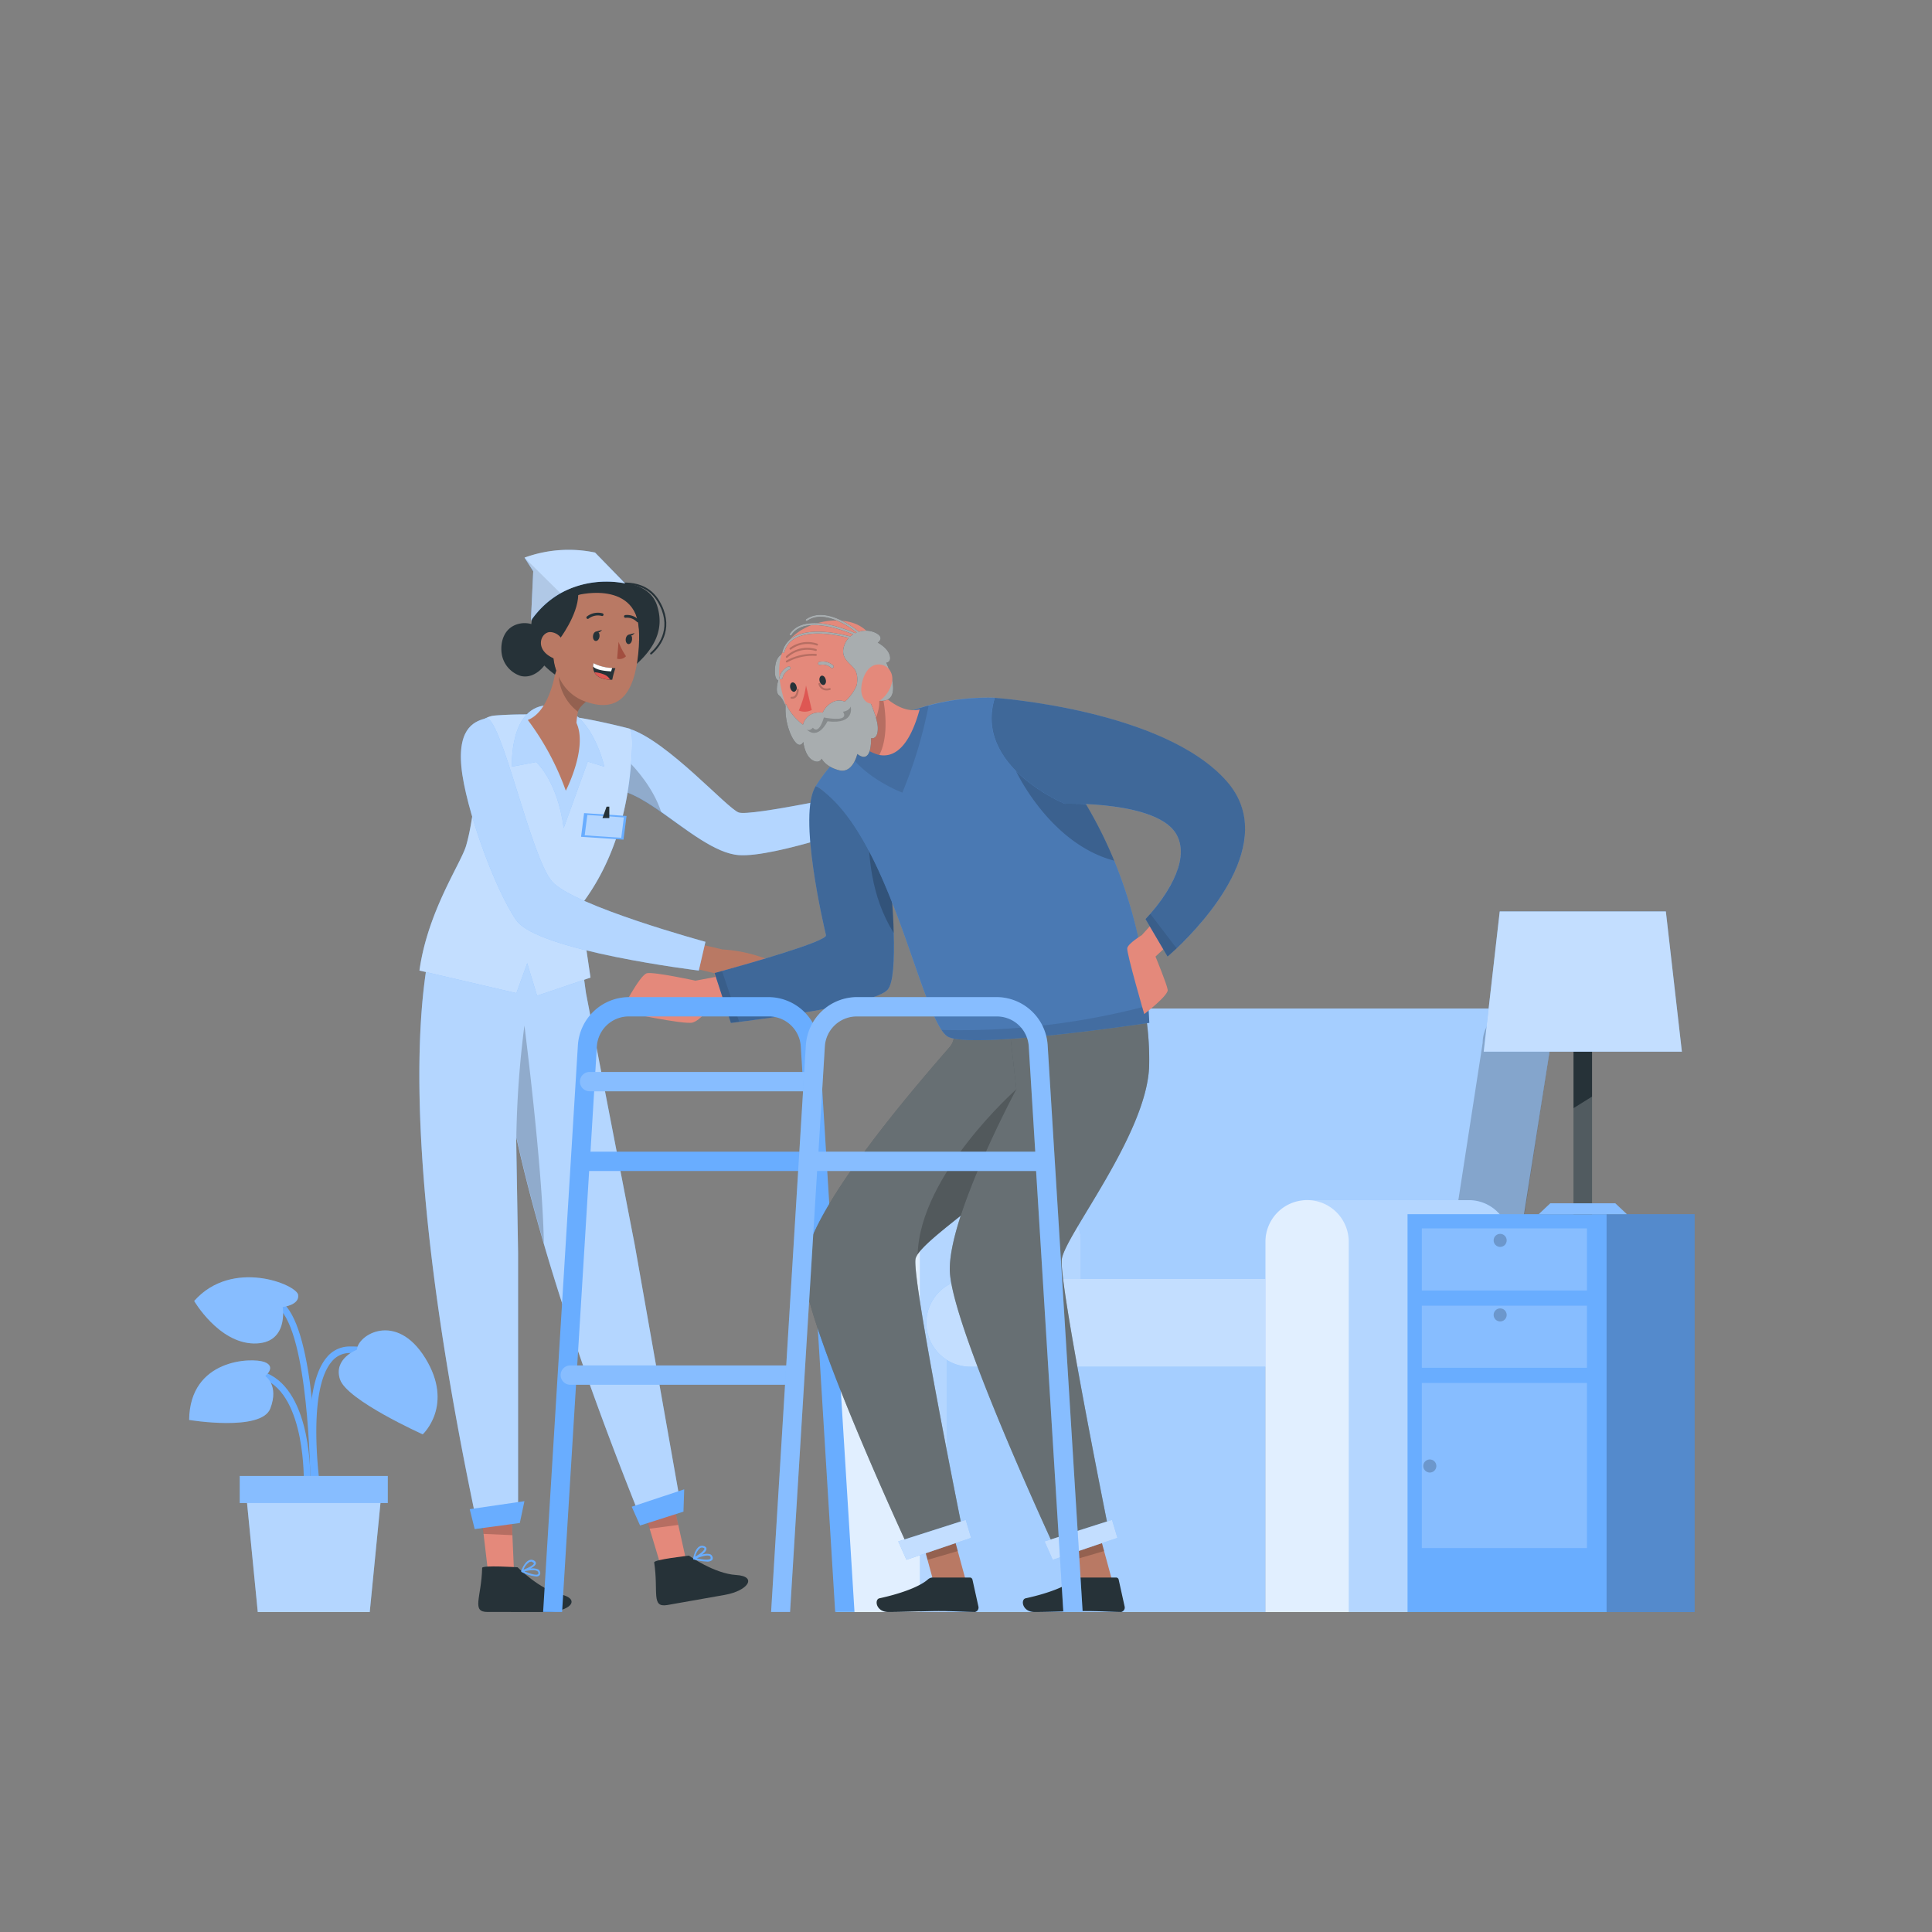 <svg xmlns="http://www.w3.org/2000/svg" viewBox="0 0 500 500"><rect x="0" y="0" width="500" height="500" fill="#808080" stroke="none"/><g id="freepik--Plant--inject-107"><path d="M81.16,384.85c-.15-1-3.65-25.17,3.36-33.51a7.59,7.59,0,0,1,5.82-2.87c14.16-.33,16.09,11,16.11,11.15l-1.67.26c-.06-.41-1.74-10-14.4-9.72a5.93,5.93,0,0,0-4.57,2.27c-6.52,7.76-3,31.93-3,32.17Z" style="fill:#69ADFF"></path><path d="M80.31,383.75l-1.69-.05c0-.23.56-22.25-10.29-26.81-10.64-4.45-15.43,4.71-15.62,5.1l-1.51-.76c0-.11,5.67-11,17.78-5.89C80.9,360.34,80.34,382.79,80.31,383.75Z" style="fill:#69ADFF"></path><path d="M80.36,385.48c0-.35-.11-35.19-6.9-45.38-6.52-9.78-17-5.18-17.49-5l-.69-1.53c.12-.06,12.26-5.42,19.59,5.57C81.94,349.77,82,384,82,385.48Z" style="fill:#69ADFF"></path><path d="M92.37,349.31S86.19,351.59,88,357,109.4,371.2,109.4,371.2s8.19-7.51.67-19.7S92.54,345.46,92.37,349.31Z" style="fill:#69ADFF"></path><path d="M73.16,338.26s4.38-.47,4-3.14-17.06-9.55-26.91,1.57c0,0,6.31,10.84,15.43,11S73.16,338.26,73.16,338.26Z" style="fill:#69ADFF"></path><path d="M68.65,356.12s3-2.45-.24-3.64-19.3-.86-19.46,15c0,0,18.67,3.1,21-2.95S68.65,356.12,68.65,356.12Z" style="fill:#69ADFF"></path><path d="M92.37,349.31S86.19,351.59,88,357,109.4,371.2,109.4,371.2s8.19-7.51.67-19.7S92.54,345.46,92.37,349.31Z" style="fill:#fff;opacity:0.2;isolation:isolate"></path><path d="M73.16,338.26s4.38-.47,4-3.14-17.06-9.55-26.91,1.57c0,0,6.31,10.84,15.43,11S73.16,338.26,73.16,338.26Z" style="fill:#fff;opacity:0.2;isolation:isolate"></path><path d="M68.65,356.12s3-2.45-.24-3.64-19.3-.86-19.46,15c0,0,18.67,3.1,21-2.95S68.65,356.12,68.65,356.12Z" style="fill:#fff;opacity:0.2;isolation:isolate"></path><polygon points="95.69 417.2 66.71 417.2 63.59 385.48 98.81 385.48 95.69 417.2" style="fill:#69ADFF"></polygon><polygon points="95.69 417.2 66.71 417.2 63.59 385.48 98.81 385.48 95.69 417.2" style="fill:#fff;opacity:0.5;isolation:isolate"></polygon><rect x="62.04" y="381.98" width="38.32" height="7" style="fill:#69ADFF"></rect><rect x="62.04" y="381.98" width="38.32" height="7" style="fill:#fff;opacity:0.2;isolation:isolate"></rect></g><g id="freepik--Armchair--inject-107"><path d="M392.56,261H294.1a8.83,8.83,0,0,0-8.84,8.83l-12,76.47H389.38l12-76.47A8.83,8.83,0,0,0,392.56,261Z" style="fill:#69ADFF"></path><path d="M392.56,261H294.1a8.83,8.83,0,0,0-8.84,8.83l-12,76.47H389.38l12-76.47A8.83,8.83,0,0,0,392.56,261Z" style="fill:#fff;opacity:0.4;isolation:isolate"></path><path d="M371.72,347.46h17.66l12-77.6a8.83,8.83,0,0,0-8.83-8.83h0a8.83,8.83,0,0,0-8.83,8.83Z" style="opacity:0.2;isolation:isolate"></path><path d="M269.58,310.6H227.72l-.45,0a10.78,10.78,0,0,0-10.78,10.77V417.2h63.23V321.35A10.61,10.61,0,0,0,269.58,310.6Z" style="fill:#69ADFF"></path><path d="M269.58,310.6H227.72l-.45,0a10.78,10.78,0,0,0-10.78,10.77V417.2h63.23V321.35A10.61,10.61,0,0,0,269.58,310.6Z" style="fill:#fff;opacity:0.5;isolation:isolate"></path><path d="M227.27,310.58h0a10.78,10.78,0,0,0-10.78,10.77V417.2h21.56V321.35A10.78,10.78,0,0,0,227.27,310.58Z" style="fill:#fff;opacity:0.6;isolation:isolate"></path><rect x="245.09" y="337.7" width="82.41" height="79.5" style="fill:#69ADFF"></rect><rect x="245.09" y="337.7" width="82.41" height="79.5" style="fill:#fff;opacity:0.4;isolation:isolate"></rect><path d="M251.1,331h94a0,0,0,0,1,0,0V353.7a0,0,0,0,1,0,0h-94a11.36,11.36,0,0,1-11.36-11.36v0A11.36,11.36,0,0,1,251.1,331Z" style="fill:#69ADFF"></path><path d="M251.1,331h94a0,0,0,0,1,0,0V353.7a0,0,0,0,1,0,0h-94a11.36,11.36,0,0,1-11.36-11.36v0A11.36,11.36,0,0,1,251.1,331Z" style="fill:#fff;opacity:0.6;isolation:isolate"></path><path d="M380.58,310.6H338.72l-.45,0a10.78,10.78,0,0,0-10.78,10.77V417.2h63.23V321.35A10.61,10.61,0,0,0,380.58,310.6Z" style="fill:#69ADFF"></path><path d="M380.58,310.6H338.72l-.45,0a10.78,10.78,0,0,0-10.78,10.77V417.2h63.23V321.35A10.61,10.61,0,0,0,380.58,310.6Z" style="fill:#fff;opacity:0.5;isolation:isolate"></path><path d="M338.27,310.58h0a10.78,10.78,0,0,0-10.78,10.77V417.2h21.56V321.35A10.78,10.78,0,0,0,338.27,310.58Z" style="fill:#fff;opacity:0.6;isolation:isolate"></path></g><g id="freepik--Table--inject-107"><rect x="364.27" y="314.23" width="74.3" height="102.97" style="fill:#69ADFF"></rect><rect x="415.78" y="314.23" width="22.8" height="102.97" style="opacity:0.2;isolation:isolate"></rect><rect x="367.97" y="317.91" width="42.73" height="16.07" style="fill:#fff;opacity:0.2"></rect><rect x="367.97" y="337.91" width="42.73" height="16.07" style="fill:#fff;opacity:0.2"></rect><rect x="367.97" y="357.91" width="42.73" height="42.73" style="fill:#fff;opacity:0.2"></rect><circle cx="388.24" cy="321.01" r="1.69" style="opacity:0.2;isolation:isolate"></circle><circle cx="388.24" cy="340.3" r="1.69" style="opacity:0.2;isolation:isolate"></circle><path d="M371.72,379.27a1.69,1.69,0,1,1-3.37,0,1.69,1.69,0,0,1,3.37,0Z" style="opacity:0.2;isolation:isolate"></path><rect x="407.22" y="250.16" width="4.8" height="64.06" style="fill:#263238"></rect><polygon points="383.98 272.18 435.27 272.18 431.12 235.88 388.13 235.88 383.98 272.18" style="fill:#69ADFF"></polygon><g style="opacity:0.6;isolation:isolate"><polygon points="383.98 272.18 435.27 272.18 431.12 235.88 388.13 235.88 383.98 272.18" style="fill:#fff"></polygon></g><polygon points="407.22 286.79 407.22 314.23 412.03 314.23 412.03 283.79 407.22 286.79" style="fill:#fff;opacity:0.2"></polygon><polygon points="418.03 311.41 401.22 311.41 398.22 314.23 421.03 314.23 418.03 311.41" style="fill:#69ADFF"></polygon><polygon points="418.03 311.41 401.22 311.41 398.22 314.23 421.03 314.23 418.03 311.41" style="fill:#fff;opacity:0.2"></polygon></g><g id="freepik--character-1--inject-107"><path d="M139,162.18a6.15,6.15,0,0,0-4.38-.81c-4.28.81-5.3,5-4.73,8.11a7.16,7.16,0,0,0,4.86,5.45c3.37.85,6.34-2.27,7.21-4.61A6.69,6.69,0,0,0,139,162.18Z" style="fill:#263238"></path><path d="M214.45,208.16l16.91-4.74s0-1,2.63-2.87,9.67-3.34,9.67-3.34,3.24,9.37,2.19,9.63-10.54,3.43-11.07,2.38l-18,5.09Z" style="fill:#b97964"></path><path d="M162.93,188.62c9.87,3.19,25.24,20.6,28.24,21.65s31.72-5.16,31.72-5.16l4,7.39s-26.36,9.54-35.75,8.8-21.64-14.66-30.42-16.67Z" style="fill:#69ADFF"></path><path d="M226.92,212.5s-26.36,9.54-35.75,8.8c-6.07-.48-13.32-6.45-20-11.16-3.71-2.58-7.26-4.79-10.37-5.51l1.14-8.38,1-7.63c9.87,3.19,25.24,20.59,28.24,21.65s31.72-5.16,31.72-5.16Z" style="fill:#fff;opacity:0.5;isolation:isolate"></path><path d="M171.12,210.14c-3.71-2.58-7.26-4.79-10.37-5.51l1.14-8.38C164.72,199,169.08,204,171.12,210.14Z" style="opacity:0.2;isolation:isolate"></path><polygon points="177.47 403.35 170.8 404.52 168.07 395.44 165.58 387.11 173.26 384.43 175.49 394.44 177.47 403.35" style="fill:#e4897b"></polygon><path d="M169.3,404.35c-.11-.74,9-1.75,9-1.75s6.55,4.66,12.17,5,3.17,4.08-2.86,5.15l-14.9,2.63C168.43,416.11,170.47,412,169.3,404.35Z" style="fill:#263238"></path><path d="M182.8,404.12a14.12,14.12,0,0,1-3.27-.54.19.19,0,0,1-.08,0h0a.13.13,0,0,1-.06-.07h0s0,0,0-.06h0a.41.41,0,0,1,0-.11c0-.1.41-2.34,1.54-3.06a1.38,1.38,0,0,1,1.17-.17c.45.12.69.34.73.65.06.48-.5,1.07-1.17,1.59a3.75,3.75,0,0,1,2.06-.14,1,1,0,0,1,.59.53.9.9,0,0,1,0,1A1.94,1.94,0,0,1,182.8,404.12Zm-2.47-.83c1.42.33,3.16.53,3.53.11,0,0,.13-.15,0-.49a.47.47,0,0,0-.31-.27C182.81,402.38,181.3,402.88,180.33,403.29Zm1.33-2.79a.88.88,0,0,0-.51.16,4,4,0,0,0-1.21,2.21c1.25-.74,2.42-1.67,2.37-2.08,0-.13-.24-.21-.38-.25A1.26,1.26,0,0,0,181.66,400.5Z" style="fill:#69ADFF"></path><polygon points="175.53 394.65 168.1 395.63 165.6 387.2 173.27 384.47 175.53 394.65" style="opacity:0.2;isolation:isolate"></polygon><polygon points="133 406.2 126.23 406.2 125.12 396.79 124.12 388.14 132.15 386.84 132.6 397.09 133 406.2" style="fill:#e4897b"></polygon><path d="M124.78,405.77c0-.75,9.18-.16,9.18-.16s5.64,5.73,11.11,7,2.42,4.57-3.7,4.57H126.23C121.88,417.2,124.6,413.5,124.78,405.77Z" style="fill:#263238"></path><path d="M138.78,408a11.42,11.42,0,0,1-3.79-1.16.18.18,0,0,1-.09-.06h0l0-.05a.25.25,0,0,1,0-.19c0-.09.8-2.23,2-2.74a1.39,1.39,0,0,1,1.18,0c.42.2.62.46.6.77,0,.48-.68,1-1.42,1.36a3.77,3.77,0,0,1,2,.23.94.94,0,0,1,.49.62.86.86,0,0,1-.22,1A1.24,1.24,0,0,1,138.78,408Zm-3-1.31c1.35.57,3,1.08,3.46.72,0,0,.16-.12.06-.48a.46.46,0,0,0-.26-.32C138.42,406.18,136.85,406.41,135.82,406.64Zm1.64-2.52a1,1,0,0,0-.37.07,4.08,4.08,0,0,0-1.57,2c1.36-.51,2.67-1.23,2.69-1.64,0-.12-.2-.24-.33-.3A.92.92,0,0,0,137.46,404.12Z" style="fill:#69ADFF"></path><polygon points="132.6 397.3 125.12 396.97 124.12 388.24 132.15 386.88 132.6 397.3" style="opacity:0.2;isolation:isolate"></polygon><path d="M176.15,389.36l-11,1.93c-11-27.53-18.91-50.51-24.46-69.58-3-10.29-5.32-19.44-7.11-27.56l.5,30V392.2H123c-27.05-129-7.88-158.48-7.88-158.48l32.36-5.53a146.33,146.33,0,0,1,2.71,18.11l1.46,10.7,12.65,65.32Z" style="fill:#69ADFF"></path><path d="M176.15,389.36l-11,1.93c-11-27.53-18.91-50.51-24.46-69.58-3-10.29-5.32-19.44-7.11-27.56l.5,30V392.2H123c-27.05-129-7.88-158.48-7.88-158.48l32.36-5.53a146.33,146.33,0,0,1,2.71,18.11l1.46,10.7,12.65,65.32Z" style="fill:#fff;opacity:0.5;isolation:isolate"></path><polygon points="163.49 389.94 177.07 385.44 176.88 391.21 165.65 394.8 163.49 389.94" style="fill:#69ADFF"></polygon><polygon points="121.56 390.57 135.72 388.5 134.53 394.15 122.85 395.73 121.56 390.57" style="fill:#69ADFF"></polygon><path d="M140.74,321.71c-3-10.29-5.32-19.44-7.11-27.56a253.89,253.89,0,0,1,2.09-28.74S140.46,302.48,140.74,321.71Z" style="opacity:0.2;isolation:isolate"></path><path d="M152.82,253,139,257.68l-2.56-8.41-2.8,7.75-25.09-5.84c2.15-15.4,10.74-27.69,12.09-32.35,1.86-6.44,3.32-18.76,2.05-26.73V192a5.92,5.92,0,0,1,5.36-6.82c2.42-.19,4.86-.28,7.3-.29a103,103,0,0,1,14.47.85c6.16,1,13.13,2.84,13.13,2.84s1,.41.52,7c-.41,5.79-1.52,23.78-13.36,39Z" style="fill:#69ADFF"></path><path d="M152.82,253,139,257.68l-2.56-8.41-2.8,7.75-25.09-5.84c2.15-15.4,10.74-27.69,12.09-32.35,1.86-6.44,3.32-18.76,2.05-26.73V192a5.92,5.92,0,0,1,5.36-6.82c2.42-.19,4.86-.28,7.3-.29a103,103,0,0,1,14.47.85c6.16,1,13.13,2.84,13.13,2.84s1,.41.52,7c-.41,5.79-1.52,23.78-13.36,39Z" style="fill:#fff;opacity:0.6;isolation:isolate"></path><path d="M138.75,197.21s5.52,4.79,7.13,17.1l6.23-17.21,4.28,1.31s-3.3-15.61-14-15.9-9.9,15.9-9.9,15.9Z" style="fill:#69ADFF"></path><path d="M138.75,197.21s5.52,4.79,7.13,17.1l6.23-17.21,4.28,1.31s-3.3-15.61-14-15.9-9.9,15.9-9.9,15.9Z" style="fill:#fff;opacity:0.5;isolation:isolate"></path><path d="M154.27,179.66s-3.92,2.53-4.6,4.21a2,2,0,0,0-.1.32,24.53,24.53,0,0,0-.39,2.89c3,6.45-2.75,17.55-2.75,17.55a69.44,69.44,0,0,0-9.83-18.3c6.29-2.46,7.49-14.52,7.49-14.52l3,2.35Z" style="fill:#b97964"></path><path d="M154.27,179.66s-3.92,2.53-4.6,4.21a2,2,0,0,0-.1.32,12.77,12.77,0,0,1-5-10.89l2.55.86Z" style="opacity:0.2;isolation:isolate"></path><path d="M158.62,151.39s7.93-2.22,11.77,4.18.77,11.25-1.9,13.56" style="fill:none;stroke:#263238;stroke-linecap:round;stroke-linejoin:round;stroke-width:0.488px"></path><path d="M161.78,151s6.46.2,8.25,5.66.46,11.59-9.13,18.19c-4.69,3.23-16.34-3.08-16.34-3.08l-.93,2.82a23.68,23.68,0,0,1-4.21-3.91c-3.77-4.42-2.8-19.06,7.66-21.93C158,145.8,161.78,151,161.78,151Z" style="fill:#263238"></path><path d="M155.62,152.87c8.21,1.11,10.26,5.87,9.71,14.42-.69,10.67-4.06,17.87-14,14.21C137.78,176.53,142,151,155.62,152.87Z" style="fill:#b97964"></path><path d="M160.08,166.1a17.6,17.6,0,0,0,1.93,3.73,2.28,2.28,0,0,1-2.3.64Z" style="fill:#a24e3f"></path><path d="M155.15,164.75c-.08.67-.51,1.18-1,1.13s-.75-.64-.68-1.32.51-1.18,1-1.13S155.22,164.07,155.15,164.75Z" style="fill:#263238"></path><path d="M154.28,163.44l1.53-.41S154.94,164.19,154.28,163.44Z" style="fill:#263238"></path><path d="M163.57,165.55c-.07.68-.5,1.19-.95,1.14s-.76-.64-.68-1.32.5-1.19,1-1.13S163.65,164.88,163.57,165.55Z" style="fill:#263238"></path><path d="M162.7,164.25l1.54-.41S163.37,165,162.7,164.25Z" style="fill:#263238"></path><path d="M155.84,159.07a4.3,4.3,0,0,0-3.73.75" style="fill:none;stroke:#263238;stroke-linecap:round;stroke-linejoin:round;stroke-width:0.708px"></path><path d="M161.85,159.53a3.86,3.86,0,0,1,3.18,1.12" style="fill:none;stroke:#263238;stroke-linecap:round;stroke-linejoin:round;stroke-width:0.708px"></path><path d="M144.76,165.48s4.76-6.22,4.89-11.51c0,0,17.18-4.43,15.73,12.2,0,0,3.59-14.45-10.48-16.7S137.58,166.6,144,173.75C144,173.75,141.81,169.38,144.76,165.48Z" style="fill:#263238"></path><path d="M145.87,167.4a3.65,3.65,0,0,0-3.43-3.82c-2.58-.07-4.51,5,1.65,7.11C145,171,145.61,170.17,145.87,167.4Z" style="fill:#b97964"></path><path d="M159.27,172.92a21.68,21.68,0,0,0-.82,3l-.55,0c-2.48-.12-3.59-1-4.07-1.92a3.15,3.15,0,0,1-.33-1.48,3.24,3.24,0,0,1,.11-.86,11.78,11.78,0,0,0,4.82,1.23C159,172.92,159.27,172.92,159.27,172.92Z" style="fill:#263238"></path><path d="M158.43,172.87l-.27.88c-2.33-.12-4-.51-4.66-1.25a3.24,3.24,0,0,1,.11-.86A11.78,11.78,0,0,0,158.43,172.87Z" style="fill:#fff"></path><path d="M157.9,175.9c-2.48-.12-3.59-1-4.07-1.92a7.92,7.92,0,0,1,2.72.67A3,3,0,0,1,157.9,175.9Z" style="fill:#de5753"></path><path d="M137.4,160.65l.6-12.78-2.25-3.53A33.31,33.31,0,0,1,154,143l7.81,8S146.71,147.29,137.4,160.65Z" style="fill:#69ADFF"></path><path d="M161.78,151a24.82,24.82,0,0,0-16.7,2.51,23.09,23.09,0,0,0-7.68,7.1l.6-12.78-2.25-3.53A33.31,33.31,0,0,1,154,143Z" style="fill:#fff;opacity:0.6;isolation:isolate"></path><path d="M145.08,153.55a23.09,23.09,0,0,0-7.68,7.1l.6-12.78-2.25-3.53Z" style="opacity:0.1;isolation:isolate"></path><path d="M176,243.18,187,245.72a37.83,37.83,0,0,1,8.11,1.38c4.16,1.22,8.66,3,8,4.08s-7.86,6.87-10.16,6.5-8.77-4-8-5.8l-10.74-2.61Z" style="fill:#b97964"></path><path d="M125.7,185.9c3.94-1.15,11.59,36,17.23,42.29s39.64,15.55,39.64,15.55l-1.72,7.44s-41.68-5.07-47.22-13S120.38,209,119.4,198.41,123.38,186.59,125.7,185.9Z" style="fill:#69ADFF"></path><path d="M125.7,185.9c3.94-1.15,11.59,36,17.23,42.29s39.64,15.55,39.64,15.55l-1.72,7.44s-41.68-5.07-47.22-13S120.38,209,119.4,198.41,123.38,186.59,125.7,185.9Z" style="fill:#fff;opacity:0.5;isolation:isolate"></path><polygon points="161.36 217.3 150.38 216.56 151.16 210.43 162.15 211.17 161.36 217.3" style="fill:#69ADFF"></polygon><polygon points="160.78 216.82 151.32 216.18 152 210.91 161.45 211.55 160.78 216.82" style="fill:#fff;opacity:0.5;isolation:isolate"></polygon><polygon points="156.98 208.76 155.92 211.72 157.69 211.72 157.69 208.76 156.98 208.76" style="fill:#263238"></polygon></g><g id="freepik--character-2--inject-107"><g id="freepik--group--inject-107"><path d="M190.24,251.87,180,253.8s-10.71-2.34-12.57-1.93-6.68,9.86-6.68,9.86,16.45,3.59,18.55,2.89,3.84-3.43,3.84-3.43l8-1.48Z" style="fill:#e4897b"></path><path d="M211.14,203.4c-4.84,7.27,2.19,36.76,2.63,38.63s-28.84,9.79-28.84,9.79l4.22,12.91s36.49-4.21,40.54-8.56-.51-40.11-.51-40.11l-18-12.66Z" style="fill:#69ADFF"></path><path d="M229.69,256.17c-3.45,3.71-30.49,7.32-38.38,8.3l-2.16.26-4.22-12.91,1.92-.53c6.51-1.8,27.29-7.68,26.92-9.26-.44-1.87-7.47-31.36-2.63-38.63l3.13,1.32,10.36,7.88,4.55,3.46S231,230,231.3,241.47h0C231.51,248.44,231.21,254.53,229.69,256.17Z" style="opacity:0.4;isolation:isolate"></path><path d="M191.31,264.47l-2.16.26-4.22-12.91,1.92-.53Z" style="opacity:0.1;isolation:isolate"></path><path d="M231.3,241.47c-6-9.61-6.59-20.14-6.67-28.87l4.55,3.46S231,230,231.3,241.47Z" style="opacity:0.2;isolation:isolate"></path><path d="M199,263.05h-36.2a8.28,8.28,0,0,0-8.25,7.74l-1.68,27.26h56.05l-1.68-27.27A8.28,8.28,0,0,0,199,263.05Z" style="fill:none"></path><path d="M145.47,417.18l7-114.13h56.67l7,114.13h5l-9.06-146.71A13.29,13.29,0,0,0,199,258.05h-36.2a13.3,13.3,0,0,0-13.24,12.43l-9,146.7Zm9-146.39a8.28,8.28,0,0,1,8.25-7.74H199a8.28,8.28,0,0,1,8.24,7.73l1.68,27.27H152.82Z" style="fill:#69ADFF"></path><polygon points="250.1 409.61 242.28 411.89 237.67 394.96 245.49 392.67 250.1 409.61" style="fill:#b97964"></polygon><path d="M241.43,408.26H251a.69.69,0,0,1,.67.54l1.55,7a1.17,1.17,0,0,1-.89,1.38,1.14,1.14,0,0,1-.26,0c-3.09-.05-5.33-.24-9.21-.24-2.39,0-9.59.25-12.89.25s-3.73-3.25-2.38-3.55c6.06-1.32,10.61-3.15,12.55-4.89A1.89,1.89,0,0,1,241.43,408.26Z" style="fill:#263238"></path><polygon points="245.49 392.67 237.67 394.96 240.05 403.69 247.88 401.41 245.49 392.67" style="opacity:0.2;isolation:isolate"></polygon><path d="M275.53,247.57a143.31,143.31,0,0,1,2.65,32.74c-.7,17.61-40.5,39.47-41.26,45.62s12.25,70.46,12.25,70.46l-13.73,4.88S208.31,343.05,208,328.8s29.68-48.49,37.86-57.93c3.18-3.67.05-18.44.05-18.44Z" style="fill:#263238"></path><path d="M278.18,280.31c-.25,6.37-5.62,13.29-12.41,19.83C255,310.56,240.53,320,237.49,324.62a3.2,3.2,0,0,0-.57,1.31c-.75,6.16,12.25,70.46,12.25,70.46l-13.73,4.87S208.31,343.05,208,328.8s29.68-48.49,37.86-57.93c3.18-3.67.05-18.44.05-18.44l29.63-4.87A143.44,143.44,0,0,1,278.18,280.31Z" style="fill:#fff;opacity:0.3;isolation:isolate"></path><polygon points="234.59 403.67 251.31 398 249.93 393.34 232.47 398.92 234.59 403.67" style="fill:#69ADFF"></polygon><polygon points="234.59 403.67 251.31 398 249.93 393.34 232.47 398.92 234.59 403.67" style="fill:#fff;opacity:0.6;isolation:isolate"></polygon><path d="M265.77,300.14C255,310.56,240.53,320,237.49,324.62c.58-20.71,25.58-42.75,25.58-42.75Z" style="opacity:0.2;isolation:isolate"></path><polygon points="287.97 409.61 280.15 411.89 275.53 394.96 283.36 392.67 287.97 409.61" style="fill:#b97964"></polygon><path d="M279.3,408.26h9.54a.69.69,0,0,1,.67.54l1.55,7a1.17,1.17,0,0,1-.9,1.38,1.06,1.06,0,0,1-.25,0c-3.09-.05-5.34-.24-9.21-.24-2.39,0-9.6.25-12.89.25s-3.73-3.25-2.38-3.55c6.05-1.32,10.61-3.15,12.55-4.89A1.89,1.89,0,0,1,279.3,408.26Z" style="fill:#263238"></path><polygon points="283.36 392.67 275.53 394.96 277.92 403.69 285.74 401.41 283.36 392.67" style="opacity:0.2;isolation:isolate"></polygon><path d="M291.08,244a75,75,0,0,1,6.31,32.11c-.7,17.6-21.84,43.66-22.6,49.81S287,396.39,287,396.39l-13.74,4.88s-27.13-58.22-27.45-72.47,17.22-46.93,17.22-46.93l-3.65-32.4Z" style="fill:#263238"></path><path d="M291.08,244a75,75,0,0,1,6.31,32.11c-.7,17.6-21.84,43.66-22.6,49.81S287,396.39,287,396.39l-13.74,4.88s-27.13-58.22-27.45-72.47,17.22-46.93,17.22-46.93l-3.65-32.4Z" style="fill:#fff;opacity:0.3;isolation:isolate"></path><polygon points="272.45 403.67 289.18 398 287.79 393.34 270.34 398.92 272.45 403.67" style="fill:#69ADFF"></polygon><polygon points="272.45 403.67 289.18 398 287.79 393.34 270.34 398.92 272.45 403.67" style="fill:#fff;opacity:0.6;isolation:isolate"></polygon><path d="M297.44,264.71s-47.72,7.2-52.46,3.37c-7-5.64-14.73-52.82-33.84-64.68a40.59,40.59,0,0,1,7.1-8.52,51.7,51.7,0,0,1,20.9-12,59.35,59.35,0,0,1,18.31-2.31S294.91,207.19,297.44,264.71Z" style="fill:#69ADFF"></path><path d="M297.44,264.71s-47.72,7.2-52.46,3.37a6.71,6.71,0,0,1-1.32-1.53c-6.68-9.87-14.6-52-32.52-63.15a40.59,40.59,0,0,1,7.1-8.52l.8-.74a51.73,51.73,0,0,1,20.1-11.23c.39-.12.79-.23,1.19-.33a59.19,59.19,0,0,1,17.12-2s8.35,5.93,17.43,18.24a113.62,113.62,0,0,1,13.47,23.9,121.74,121.74,0,0,1,8.81,37.51C297.28,261.72,297.37,263.2,297.44,264.71Z" style="opacity:0.3;isolation:isolate"></path><path d="M240.33,182.58a117.89,117.89,0,0,1-6.8,22.55s-9.79-3.62-14.49-11a51.73,51.73,0,0,1,20.1-11.23C239.53,182.79,239.93,182.68,240.33,182.58Z" style="opacity:0.1;isolation:isolate"></path><path d="M297.44,264.71s-47.72,7.2-52.46,3.37a6.71,6.71,0,0,1-1.32-1.53,189.65,189.65,0,0,0,53.5-6.3C297.28,261.72,297.37,263.2,297.44,264.71Z" style="opacity:0.1;isolation:isolate"></path><path d="M288.35,222.74c-16.73-4.41-25.43-23.23-25.43-23.23l12-.67A113.62,113.62,0,0,1,288.35,222.74Z" style="opacity:0.2;isolation:isolate"></path><path d="M238,183.61c-2.9,10.58-7.11,12.4-10.41,11.78a10.55,10.55,0,0,1-5.11-3,3.86,3.86,0,0,0,.46-2.06,5.27,5.27,0,0,0-2.29-3.92,17.05,17.05,0,0,0-2-1.33l.21-2.72,1-12.91a68.75,68.75,0,0,0,6.11,8c.75.82,1.54,1.62,2.35,2.35C231.35,182.57,234.73,184.42,238,183.61Z" style="fill:#e4897b"></path><path d="M227.58,195.39a10.55,10.55,0,0,1-5.11-3,3.86,3.86,0,0,0,.46-2.06,5.27,5.27,0,0,0-2.29-3.92,17.05,17.05,0,0,0-2-1.33l.21-2.72,9.47-2.58S230.69,189.26,227.58,195.39Z" style="opacity:0.2;isolation:isolate"></path><path d="M203.92,168.93s-2.83-.3-3.29,3.38.79,3.75.79,3.75-1,3.08.24,3.95,2.26,4.55,2.26,4.55l2.8-5.14Z" style="fill:#263238"></path><path d="M203.92,168.93s-2.83-.3-3.29,3.38.79,3.75.79,3.75-1,3.08.24,3.95,2.26,4.55,2.26,4.55l2.8-5.14Z" style="fill:#fff;opacity:0.6"></path><path d="M225.78,187.83a11,11,0,0,1-.67,1.2,10.64,10.64,0,0,1-12,4.84,11.85,11.85,0,0,1-7.1-5.13,9.74,9.74,0,0,1-.64-1.09c-.37-.76-.74-1.59-1.07-2.48-2.68-7.17-5.46-17,3.21-22.18,5.46-3.29,14.63-3.7,17.9,1.79a17,17,0,0,1,1.74,13.45C227.65,181.05,228.14,183.09,225.78,187.83Z" style="fill:#e4897b"></path><path d="M229.37,171.51s1.45-.07.86-2-3.07-3.19-3.07-3.19,2-1.32-.62-2.57a5.93,5.93,0,0,0-4.26-.26c-.87-.73-8.51-6.86-13.7-3.21a.25.25,0,0,0,.28.41c4.53-3.18,11.36,1.81,12.86,3l-.38.18c-1.56-.7-13.05-5.63-16.91.16a.25.25,0,0,0,.07.35.24.24,0,0,0,.34-.07c3.39-5.08,13.58-1.14,15.95-.13a5.51,5.51,0,0,0-.73.54c-2.38-.65-9.92-2.43-14.44,0a6.18,6.18,0,0,0-3.13,3.95.24.24,0,0,0,.17.3h.07a.25.25,0,0,0,.24-.18,5.73,5.73,0,0,1,2.89-3.64c4.13-2.25,11.18-.74,13.78-.06a5.83,5.83,0,0,0-1,1.59c-1.37,3.3.85,4.55,2.3,6.21s.78,4.4.76,4.49a11.6,11.6,0,0,1-3.06,4.2,3.83,3.83,0,0,0-2.89,0,5.71,5.71,0,0,0-2.83,2.84c-4.39-.46-5.1,3.13-5.1,3.13a14,14,0,0,1-4.45-5.44c-.44,4,1,8.18,2.41,9.89s2.11,0,2.11,0,.33,3.36,2.21,4.62,2.54-.27,2.54-.27,1,2.11,4.55,3,4.68-4.22,4.68-4.22c3.89,3,3.56-4.09,3.56-4.09s1.91.53,1.73-2.93c-.15-2.7-2.55-7.92-3.61-10.11,1.58-.25,4,3.36,4,3.36C234.38,182,229.37,171.51,229.37,171.51Z" style="fill:#263238"></path><path d="M229.37,171.51s1.45-.07.86-2-3.07-3.19-3.07-3.19,2-1.32-.62-2.57a5.93,5.93,0,0,0-4.26-.26c-.87-.73-8.51-6.86-13.7-3.21a.25.25,0,0,0,.28.41c4.53-3.18,11.36,1.81,12.86,3l-.38.18c-1.56-.7-13.05-5.63-16.91.16a.25.25,0,0,0,.07.35.24.24,0,0,0,.34-.07c3.39-5.08,13.58-1.14,15.95-.13a5.51,5.51,0,0,0-.73.54c-2.38-.65-9.92-2.43-14.44,0a6.18,6.18,0,0,0-3.13,3.95.24.24,0,0,0,.17.3h.07a.25.25,0,0,0,.24-.18,5.73,5.73,0,0,1,2.89-3.64c4.13-2.25,11.18-.74,13.78-.06a5.83,5.83,0,0,0-1,1.59c-1.37,3.3.85,4.55,2.3,6.21s.78,4.4.76,4.49a11.6,11.6,0,0,1-3.06,4.2,3.83,3.83,0,0,0-2.89,0,5.71,5.71,0,0,0-2.83,2.84c-4.39-.46-5.1,3.13-5.1,3.13a14,14,0,0,1-4.45-5.44c-.44,4,1,8.18,2.41,9.89s2.11,0,2.11,0,.33,3.36,2.21,4.62,2.54-.27,2.54-.27,1,2.11,4.55,3,4.68-4.22,4.68-4.22c3.89,3,3.56-4.09,3.56-4.09s1.91.53,1.73-2.93c-.15-2.7-2.55-7.92-3.61-10.11,1.58-.25,4,3.36,4,3.36C234.38,182,229.37,171.51,229.37,171.51Z" style="fill:#fff;opacity:0.6"></path><path d="M213.7,175.88c.2.65-.07,1.29-.51,1.39s-.92-.36-1.08-1,.08-1.3.52-1.4S213.54,175.2,213.7,175.88Z" style="fill:#263238"></path><path d="M206.12,177.63a1.07,1.07,0,0,1-.52,1.39c-.44.1-.92-.36-1.08-1s.08-1.3.52-1.4S206,177,206.12,177.63Z" style="fill:#263238"></path><path d="M208.6,177.4a24.34,24.34,0,0,1-1.88,6.48,4,4,0,0,0,3.37-.14Z" style="fill:#de5753"></path><path d="M215.49,172.88a.43.43,0,0,1-.42-.07,3.27,3.27,0,0,0-2.83-.74.4.4,0,0,1-.5-.26.41.41,0,0,1,.27-.5h0a4,4,0,0,1,3.58.89.4.4,0,0,1,.06.56h0A.61.61,0,0,1,215.49,172.88Z" style="fill:#263238"></path><path d="M202.25,175.76a.33.33,0,0,1-.23.07.41.41,0,0,1-.31-.47h0a4,4,0,0,1,2.32-2.87.4.4,0,0,1,.52.24h0a.43.43,0,0,1-.24.52h0a3.26,3.26,0,0,0-1.81,2.3A.38.38,0,0,1,202.25,175.76Z" style="fill:#263238"></path><path d="M215.49,172.88a.43.43,0,0,1-.42-.07,3.27,3.27,0,0,0-2.83-.74.4.4,0,0,1-.5-.26.41.41,0,0,1,.27-.5h0a4,4,0,0,1,3.58.89.4.4,0,0,1,.06.56h0A.61.61,0,0,1,215.49,172.88Z" style="fill:#fff;opacity:0.6"></path><path d="M202.25,175.76a.33.33,0,0,1-.23.07.41.41,0,0,1-.31-.47h0a4,4,0,0,1,2.32-2.87.4.4,0,0,1,.52.24h0a.43.43,0,0,1-.24.52h0a3.26,3.26,0,0,0-1.81,2.3A.38.38,0,0,1,202.25,175.76Z" style="fill:#fff;opacity:0.6"></path><path d="M208.67,188.71s.73.73,1.71-.39c0,0,1.39,2.17,2.84-2.64,0,0,3.88.78,4.94,0,.73-.53,0-1.49,0-1.49s1.59-.16,2-1.34c0,0,1.26,4.71-6,3.82C214.14,186.67,211.81,191.75,208.67,188.71Z" style="opacity:0.2;isolation:isolate"></path><path d="M230.84,176.61a8,8,0,0,1-3.58,5c-2.4,1.48-4.38-.49-4.37-3.16,0-2.38,1.3-6.09,4-6.45S231.4,174.06,230.84,176.61Z" style="fill:#e4897b"></path><path d="M212.06,177s.38,1.92,2.68,1.32" style="fill:none;stroke:#000;stroke-linecap:round;stroke-linejoin:round;stroke-width:0.5px;opacity:0.2;isolation:isolate"></path><path d="M206.47,178.48s-.05,2.28-1.63,2.1" style="fill:none;stroke:#000;stroke-linecap:round;stroke-linejoin:round;stroke-width:0.5px;opacity:0.2;isolation:isolate"></path><path d="M203.62,171.19a13.68,13.68,0,0,1,7.52-1.7" style="fill:none;stroke:#000;stroke-linecap:round;stroke-linejoin:round;stroke-width:0.5px;opacity:0.2;isolation:isolate"></path><path d="M203.62,170a7.8,7.8,0,0,1,7.52-1.78" style="fill:none;stroke:#000;stroke-linecap:round;stroke-linejoin:round;stroke-width:0.5px;opacity:0.2;isolation:isolate"></path><path d="M204.58,167.88a7.38,7.38,0,0,1,6.86-1.06" style="fill:none;stroke:#000;stroke-linecap:round;stroke-linejoin:round;stroke-width:0.5px;opacity:0.2;isolation:isolate"></path><path d="M300.48,236.5l-5,5.53s-3.54,2.14-3.75,3.36,4.4,17.05,4.4,17.05,6.27-4.82,6.07-6.27-3.16-8.61-3.16-8.61l5.51-5.13Z" style="fill:#e4897b"></path><path d="M257.45,180.6s43.92,3,60.14,21.75-15.43,45.21-15.43,45.21l-5.71-9.71s12.84-13,8.09-21.79-29-8.05-29-8.05S251.91,198.27,257.45,180.6Z" style="fill:#69ADFF"></path><path d="M304.51,245.44c-1.44,1.36-2.35,2.12-2.35,2.12l-5.71-9.71s.49-.49,1.24-1.35c3.09-3.54,10.68-13.33,6.85-20.44-4.75-8.82-29-8.05-29-8.05s-23.62-9.74-18.08-27.41c0,0,43.92,3,60.14,21.74C331.06,217.91,311.52,238.8,304.51,245.44Z" style="opacity:0.4;isolation:isolate"></path><path d="M304.51,245.44c-1.44,1.36-2.35,2.12-2.35,2.12l-5.71-9.71s.49-.49,1.24-1.35Z" style="opacity:0.1;isolation:isolate"></path><path d="M210.14,282.42H152.59a2.5,2.5,0,1,1,0-5h57.55a2.5,2.5,0,0,1,0,5Z" style="fill:#69ADFF"></path><g style="opacity:0.2"><path d="M210.14,282.42H152.59a2.5,2.5,0,1,1,0-5h57.55a2.5,2.5,0,0,1,0,5Z" style="fill:#fff"></path></g><path d="M205.14,358.37H147.59a2.5,2.5,0,0,1,0-5h57.55a2.5,2.5,0,0,1,0,5Z" style="fill:#69ADFF"></path><g style="opacity:0.2"><path d="M205.14,358.37H147.59a2.5,2.5,0,0,1,0-5h57.55a2.5,2.5,0,0,1,0,5Z" style="fill:#fff"></path></g><path d="M258,263.05h-36.2a8.28,8.28,0,0,0-8.25,7.74l-1.68,27.26h56.05l-1.68-27.27A8.28,8.28,0,0,0,258,263.05Z" style="fill:none"></path><path d="M204.47,417.18l7-114.13h56.67l7.05,114.13h5l-9.06-146.71A13.29,13.29,0,0,0,258,258.05h-36.2a13.3,13.3,0,0,0-13.24,12.43l-9,146.7Zm9-146.39a8.28,8.28,0,0,1,8.25-7.74H258a8.28,8.28,0,0,1,8.24,7.73l1.68,27.27H211.82Z" style="fill:#69ADFF"></path><path d="M204.47,417.18l7-114.13h56.67l7.05,114.13h5l-9.06-146.71A13.29,13.29,0,0,0,258,258.05h-36.2a13.3,13.3,0,0,0-13.24,12.43l-9,146.7Zm9-146.39a8.28,8.28,0,0,1,8.25-7.74H258a8.28,8.28,0,0,1,8.24,7.73l1.68,27.27H211.82Z" style="fill:#fff;opacity:0.2"></path></g></g></svg>